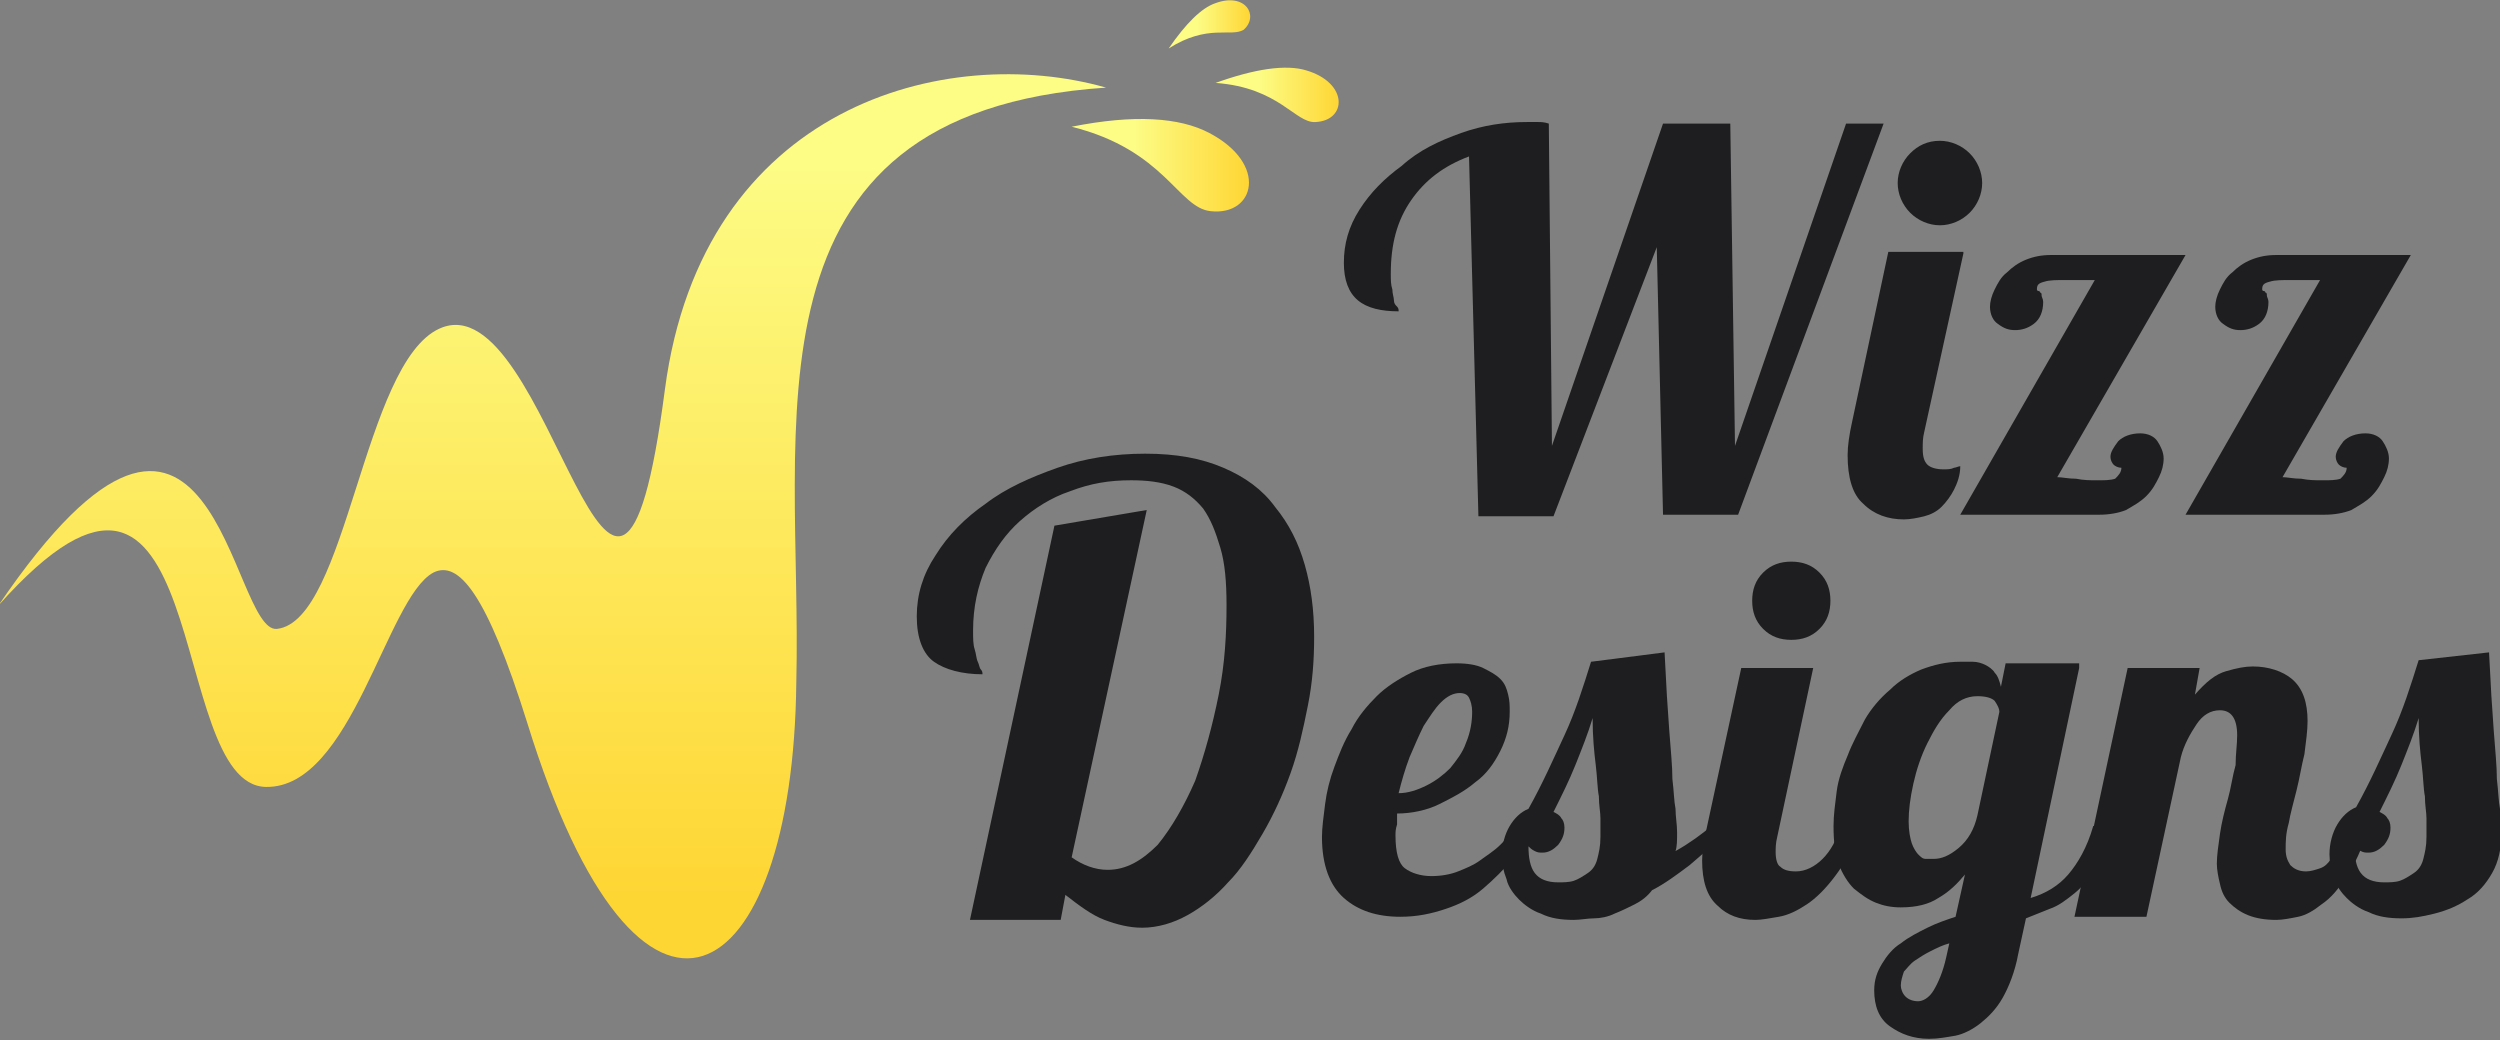 <?xml version="1.0" encoding="utf-8"?>
<!-- Generator: Adobe Illustrator 24.1.0, SVG Export Plug-In . SVG Version: 6.00 Build 0)  -->
<svg version="1.1" id="Layer_1" xmlns="http://www.w3.org/2000/svg" xmlns:xlink="http://www.w3.org/1999/xlink" x="0px" y="0px"
	 width="159.8px" height="66.5px" viewBox="0 0 159.8 66.5" style="enable-background:new 0 0 159.8 66.5;" xml:space="preserve">
<rect x="0" y="0" width="159.8" height="66.5" fill="#808080" stroke="none"/>
<style type="text/css">
	.st0{fill:#1E1E20;}
	.st1{fill-rule:evenodd;clip-rule:evenodd;fill:url(#SVGID_1_);}
	.st2{fill-rule:evenodd;clip-rule:evenodd;fill:url(#SVGID_2_);}
	.st3{fill-rule:evenodd;clip-rule:evenodd;fill:url(#SVGID_3_);}
	.st4{fill-rule:evenodd;clip-rule:evenodd;fill:url(#SVGID_4_);}
</style>
<g>
	<path class="st0" d="M73.3,32.6l-4.8,22.2c0.7,0.5,1.5,0.8,2.3,0.8C72,55.6,73,55,74,54c0.9-1.1,1.7-2.5,2.4-4.1
		c0.6-1.7,1.1-3.5,1.5-5.5c0.4-2,0.5-3.9,0.5-5.7c0-1.5-0.1-2.7-0.4-3.7c-0.3-1-0.6-1.8-1.1-2.5c-0.5-0.6-1.1-1.1-1.9-1.4
		c-0.8-0.3-1.7-0.4-2.7-0.4c-1.4,0-2.6,0.2-3.9,0.7c-1.2,0.4-2.3,1.1-3.2,1.9c-0.9,0.8-1.6,1.8-2.2,3c-0.5,1.2-0.8,2.5-0.8,4
		c0,0.5,0,0.9,0.1,1.2c0.1,0.3,0.1,0.6,0.2,0.8c0.1,0.2,0.1,0.4,0.2,0.5c0.1,0.1,0.1,0.2,0.1,0.3c-1.3,0-2.4-0.3-3.1-0.8
		s-1.1-1.5-1.1-2.9s0.4-2.7,1.2-3.9c0.8-1.3,1.9-2.4,3.2-3.3c1.3-1,2.9-1.7,4.6-2.3s3.6-0.9,5.6-0.9c2,0,3.6,0.3,5,0.9
		c1.4,0.6,2.5,1.4,3.3,2.5c0.9,1.1,1.5,2.3,1.9,3.7c0.4,1.4,0.6,2.9,0.6,4.6c0,1.5-0.1,2.9-0.4,4.4c-0.3,1.5-0.6,2.9-1.1,4.3
		c-0.5,1.4-1.1,2.7-1.8,3.9c-0.7,1.2-1.4,2.3-2.2,3.1c-0.8,0.9-1.7,1.6-2.6,2.1c-0.9,0.5-1.9,0.8-2.9,0.8c-0.8,0-1.6-0.2-2.4-0.5
		c-0.8-0.3-1.6-0.9-2.5-1.6l-0.3,1.6H62l5.4-25.2L73.3,32.6z"/>
	<path class="st0" d="M89.2,53.4c0,1.1,0.2,1.8,0.6,2.1s1,0.5,1.7,0.5c0.6,0,1.2-0.1,1.7-0.3c0.5-0.2,1-0.4,1.4-0.7s0.9-0.6,1.3-1
		c0.4-0.4,0.8-0.8,1.2-1.3h1.1c-0.4,0.7-1,1.5-1.5,2.2c-0.6,0.7-1.2,1.3-1.9,1.9c-0.7,0.6-1.5,1-2.4,1.3c-0.9,0.3-1.8,0.5-2.9,0.5
		c-1.5,0-2.7-0.4-3.6-1.2c-0.9-0.8-1.4-2.1-1.4-3.9c0-0.6,0.1-1.3,0.2-2.1c0.1-0.8,0.3-1.6,0.6-2.4c0.3-0.8,0.6-1.6,1.1-2.4
		c0.4-0.8,1-1.5,1.6-2.1c0.6-0.6,1.4-1.1,2.2-1.5c0.8-0.4,1.8-0.6,2.9-0.6c0.7,0,1.3,0.1,1.7,0.3s0.8,0.4,1.1,0.7
		c0.3,0.3,0.4,0.6,0.5,1c0.1,0.4,0.1,0.7,0.1,1.1c0,0.9-0.2,1.7-0.6,2.5c-0.4,0.8-0.9,1.5-1.6,2c-0.7,0.6-1.5,1-2.3,1.4
		s-1.8,0.6-2.7,0.6c0,0.2,0,0.5,0,0.7C89.2,53,89.2,53.2,89.2,53.4z M94.1,45.5c0-0.4-0.1-0.7-0.2-0.9c-0.1-0.2-0.3-0.3-0.6-0.3
		c-0.4,0-0.8,0.2-1.2,0.6s-0.7,0.9-1.1,1.5c-0.3,0.6-0.6,1.3-0.9,2c-0.3,0.8-0.5,1.5-0.7,2.3c0.6,0,1.2-0.2,1.8-0.5s1.1-0.7,1.5-1.1
		c0.4-0.5,0.8-1,1-1.6C94,46.8,94.1,46.1,94.1,45.5z"/>
	<path class="st0" d="M110.5,52.9c-0.8,1-1.7,1.7-2.5,2.4c-0.8,0.6-1.6,1.2-2.4,1.6c-0.3,0.4-0.7,0.7-1.1,0.9
		c-0.4,0.2-0.8,0.4-1.3,0.6c-0.4,0.2-0.9,0.3-1.3,0.3s-0.9,0.1-1.3,0.1c-0.8,0-1.5-0.1-2.1-0.4c-0.6-0.2-1.1-0.6-1.4-0.9
		s-0.7-0.8-0.8-1.3c-0.2-0.5-0.3-1-0.3-1.5c0-0.7,0.2-1.4,0.5-1.9c0.3-0.5,0.7-0.9,1.2-1.1c0.9-1.6,1.6-3.2,2.3-4.7s1.2-3.1,1.7-4.7
		l4.7-0.6c0.1,2.1,0.2,3.7,0.3,5c0.1,1.3,0.2,2.3,0.2,3.1c0.1,0.8,0.1,1.4,0.2,1.9c0,0.5,0.1,1,0.1,1.5c0,0.5,0,0.9-0.1,1.2
		c0.9-0.5,1.7-1.1,2.3-1.6H110.5z M100,52.9c0,0.4-0.1,0.7-0.4,1.1c-0.3,0.3-0.6,0.5-1,0.5c-0.2,0-0.3,0-0.5-0.1
		c-0.2-0.1-0.3-0.2-0.4-0.3c0,0.7,0.1,1.3,0.4,1.7c0.3,0.4,0.8,0.6,1.5,0.6c0.3,0,0.7,0,1-0.1c0.3-0.1,0.6-0.3,0.9-0.5
		c0.3-0.2,0.5-0.5,0.6-0.9s0.2-0.8,0.2-1.4c0-0.4,0-0.8,0-1.2c0-0.4-0.1-0.8-0.1-1.4c-0.1-0.5-0.1-1.2-0.2-2c-0.1-0.8-0.2-1.8-0.2-3
		c-0.3,1-0.7,2-1.1,3c-0.4,1-0.9,2-1.4,3c0.2,0.1,0.4,0.2,0.5,0.4C99.9,52.4,100,52.6,100,52.9z"/>
	<path class="st0" d="M115.9,42.7l-2.3,10.8c-0.1,0.4-0.1,0.7-0.1,1c0,0.4,0.1,0.8,0.3,0.9c0.2,0.2,0.5,0.3,1,0.3
		c0.6,0,1.2-0.3,1.7-0.8c0.5-0.5,0.9-1.2,1.1-2h1.3c-0.4,1.3-1,2.3-1.6,3.1c-0.6,0.8-1.2,1.4-1.8,1.8c-0.6,0.4-1.2,0.7-1.8,0.8
		c-0.6,0.1-1.1,0.2-1.5,0.2c-1,0-1.8-0.3-2.4-0.9c-0.7-0.6-1-1.6-1-2.9c0-0.6,0.1-1.3,0.3-2.1l2.2-10.2H115.9z M112,38.4
		c0-0.7,0.2-1.3,0.7-1.8c0.5-0.5,1.1-0.7,1.8-0.7s1.3,0.2,1.8,0.7c0.5,0.5,0.7,1.1,0.7,1.8s-0.2,1.3-0.7,1.8
		c-0.5,0.5-1.1,0.7-1.8,0.7s-1.3-0.2-1.8-0.7C112.2,39.7,112,39.1,112,38.4z"/>
	<path class="st0" d="M132.9,42.7l-3.1,14.7c1-0.3,1.8-0.8,2.4-1.5c0.6-0.7,1.2-1.7,1.6-3.1h1.3c-0.3,1.1-0.7,1.9-1.1,2.6
		c-0.4,0.7-0.9,1.3-1.4,1.7c-0.5,0.4-1,0.8-1.6,1c-0.5,0.2-1,0.4-1.5,0.6l-0.5,2.3c-0.2,1.1-0.6,2.1-1,2.8c-0.4,0.7-0.9,1.2-1.4,1.6
		c-0.5,0.4-1.1,0.7-1.6,0.8c-0.6,0.1-1.1,0.2-1.7,0.2c-1,0-1.8-0.3-2.5-0.8c-0.7-0.5-1-1.3-1-2.3c0-0.7,0.2-1.2,0.5-1.7
		c0.3-0.5,0.7-1,1.2-1.3c0.5-0.4,1.1-0.7,1.7-1c0.6-0.3,1.2-0.5,1.8-0.7l0.6-2.7c-0.5,0.6-1,1.1-1.7,1.5c-0.6,0.4-1.4,0.6-2.4,0.6
		c-0.6,0-1.1-0.1-1.6-0.3c-0.5-0.2-0.9-0.5-1.4-0.9c-0.4-0.4-0.7-0.9-1-1.6c-0.2-0.6-0.3-1.4-0.3-2.4c0-0.7,0.1-1.4,0.2-2.2
		c0.1-0.8,0.4-1.6,0.7-2.3c0.3-0.8,0.7-1.5,1.1-2.3c0.4-0.7,1-1.4,1.6-1.9c0.6-0.6,1.3-1,2-1.3c0.8-0.3,1.6-0.5,2.5-0.5
		c0.3,0,0.5,0,0.8,0c0.3,0,0.6,0.1,0.8,0.2c0.2,0.1,0.5,0.3,0.6,0.5c0.2,0.2,0.3,0.5,0.4,0.9l0.3-1.5H132.9z M121.5,63
		c0,0.2,0.1,0.5,0.3,0.7c0.2,0.2,0.5,0.3,0.8,0.3c0.3,0,0.7-0.2,1-0.7c0.3-0.5,0.6-1.2,0.8-2.1l0.2-0.9c-0.4,0.1-0.8,0.3-1.2,0.5
		c-0.4,0.2-0.7,0.4-1,0.6c-0.3,0.2-0.5,0.5-0.7,0.7C121.6,62.4,121.5,62.7,121.5,63z M126.4,44.5c-0.7,0-1.3,0.3-1.8,0.9
		c-0.6,0.6-1,1.3-1.4,2.1c-0.4,0.8-0.7,1.7-0.9,2.6c-0.2,0.9-0.3,1.7-0.3,2.4c0,0.6,0.1,1.1,0.2,1.4c0.1,0.3,0.3,0.6,0.4,0.7
		c0.2,0.2,0.3,0.3,0.5,0.3c0.2,0,0.3,0,0.5,0c0.5,0,1-0.2,1.6-0.7c0.6-0.5,1-1.2,1.2-2.1l1.4-6.6c0-0.2-0.1-0.4-0.3-0.7
		C127.3,44.6,126.9,44.5,126.4,44.5z"/>
	<path class="st0" d="M143,47c0-1.1-0.4-1.6-1.1-1.6c-0.6,0-1.1,0.3-1.5,0.9c-0.4,0.6-0.8,1.3-1,2.1l-2.2,10.2h-4.6l3.4-15.9h4.6
		l-0.3,1.7c0.7-0.8,1.3-1.3,2-1.5c0.7-0.2,1.2-0.3,1.7-0.3c1,0,1.9,0.3,2.5,0.8c0.7,0.6,1,1.5,1,2.7c0,0.6-0.1,1.3-0.2,2.1
		c-0.2,0.8-0.3,1.5-0.5,2.3c-0.2,0.8-0.4,1.5-0.5,2.1c-0.2,0.7-0.2,1.2-0.2,1.7c0,0.4,0.1,0.7,0.3,1c0.2,0.2,0.5,0.4,1,0.4
		c0.3,0,0.6-0.1,0.9-0.2c0.3-0.1,0.5-0.3,0.7-0.6c0.2-0.2,0.4-0.5,0.6-0.9c0.2-0.3,0.3-0.7,0.5-1.1h1.3c-0.4,1.3-0.9,2.4-1.4,3.1
		c-0.5,0.8-1,1.4-1.6,1.8c-0.5,0.4-1,0.7-1.5,0.8c-0.5,0.1-1,0.2-1.4,0.2c-0.7,0-1.3-0.1-1.8-0.3c-0.5-0.2-0.9-0.5-1.2-0.8
		c-0.3-0.3-0.5-0.7-0.6-1.2c-0.1-0.4-0.2-0.9-0.2-1.3c0-0.5,0.1-1.2,0.2-1.9c0.1-0.7,0.3-1.5,0.5-2.2c0.2-0.7,0.3-1.5,0.5-2.2
		C142.9,48.2,143,47.6,143,47z"/>
	<path class="st0" d="M159.1,41.7c0.1,2.1,0.2,3.7,0.3,5c0.1,1.3,0.2,2.3,0.2,3.1c0.1,0.8,0.1,1.4,0.2,1.9c0,0.5,0.1,1,0.1,1.5
		c0,1-0.2,1.9-0.6,2.6s-0.9,1.3-1.6,1.7c-0.6,0.4-1.3,0.7-2.1,0.9s-1.4,0.3-2.1,0.3c-0.8,0-1.5-0.1-2.1-0.4
		c-0.6-0.2-1.1-0.6-1.4-0.9s-0.7-0.8-0.8-1.3c-0.2-0.5-0.3-1-0.3-1.5c0-0.7,0.2-1.4,0.5-1.9c0.3-0.5,0.7-0.9,1.2-1.1
		c0.9-1.6,1.6-3.2,2.3-4.7s1.2-3.1,1.7-4.7L159.1,41.7z M152.8,52.9c0,0.4-0.1,0.7-0.4,1.1c-0.3,0.3-0.6,0.5-1,0.5
		c-0.2,0-0.3,0-0.5-0.1c-0.2-0.1-0.3-0.2-0.4-0.3c0,0.7,0.1,1.3,0.4,1.7c0.3,0.4,0.8,0.6,1.5,0.6c0.3,0,0.7,0,1-0.1
		c0.3-0.1,0.6-0.3,0.9-0.5c0.3-0.2,0.5-0.5,0.6-0.9s0.2-0.8,0.2-1.4c0-0.4,0-0.8,0-1.2c0-0.4-0.1-0.8-0.1-1.4
		c-0.1-0.5-0.1-1.2-0.2-2c-0.1-0.8-0.2-1.8-0.2-3c-0.3,1-0.7,2-1.1,3c-0.4,1-0.9,2-1.4,3c0.2,0.1,0.4,0.2,0.5,0.4
		C152.7,52.4,152.8,52.6,152.8,52.9z"/>
</g>
<g>
	<path class="st0" d="M99.2,28.5l7.1-20.6h4.3l0.3,20.6l7.1-20.6h2.4l-9.3,25h-4.8l-0.4-17.1L99.3,33h-4.8L93.9,10
		c-1.6,0.6-2.8,1.5-3.7,2.8c-0.9,1.3-1.3,2.8-1.3,4.7c0,0.4,0,0.7,0.1,1c0,0.3,0.1,0.5,0.1,0.7c0,0.2,0.1,0.3,0.2,0.4
		c0.1,0.1,0.1,0.2,0.1,0.3c-1.1,0-2-0.2-2.6-0.7c-0.6-0.5-0.9-1.3-0.9-2.4c0-1.2,0.3-2.3,1-3.4c0.7-1.1,1.6-2,2.7-2.8
		C90.7,9.6,92,9,93.4,8.5c1.4-0.5,2.8-0.7,4.2-0.7c0.2,0,0.5,0,0.7,0c0.2,0,0.4,0,0.7,0.1L99.2,28.5z"/>
	<path class="st0" d="M125.5,16.2L123,27.6c-0.1,0.4-0.1,0.7-0.1,1.1c0,0.5,0.1,0.8,0.3,1s0.6,0.3,1,0.3c0.3,0,0.5,0,0.7-0.1
		c0.1,0,0.3-0.1,0.4-0.1c0,0.6-0.2,1.1-0.4,1.5c-0.2,0.4-0.5,0.8-0.8,1.1c-0.3,0.3-0.7,0.5-1.1,0.6s-0.9,0.2-1.3,0.2
		c-1,0-1.9-0.3-2.6-1c-0.7-0.6-1-1.7-1-3.1c0-0.6,0.1-1.3,0.3-2.2l2.3-10.8H125.5z M121.3,11.7c0-0.7,0.3-1.4,0.8-1.9
		s1.1-0.8,1.9-0.8c0.7,0,1.4,0.3,1.9,0.8c0.5,0.5,0.8,1.2,0.8,1.9s-0.3,1.4-0.8,1.9c-0.5,0.5-1.2,0.8-1.9,0.8
		c-0.7,0-1.4-0.3-1.9-0.8C121.6,13.1,121.3,12.4,121.3,11.7z M135.6,29.9c-0.2,0-0.4-0.1-0.5-0.2s-0.2-0.3-0.2-0.5
		c0-0.3,0.2-0.6,0.5-1c0.3-0.3,0.8-0.5,1.4-0.5c0.5,0,0.9,0.2,1.1,0.5c0.2,0.3,0.4,0.7,0.4,1.1c0,0.4-0.1,0.8-0.3,1.2
		c-0.2,0.4-0.4,0.8-0.8,1.2c-0.4,0.4-0.8,0.6-1.3,0.9c-0.5,0.2-1.1,0.3-1.7,0.3h-8.9l8.6-15H132c-0.5,0-1,0-1.3,0.1
		c-0.4,0.1-0.5,0.2-0.5,0.5c0,0,0,0.1,0.1,0.1c0,0,0.1,0,0.1,0.1c0.1,0,0.1,0.1,0.1,0.2c0,0.1,0.1,0.2,0.1,0.4
		c0,0.6-0.2,1.1-0.6,1.4c-0.4,0.3-0.8,0.4-1.2,0.4c-0.4,0-0.7-0.1-1.1-0.4c-0.3-0.2-0.5-0.6-0.5-1.1c0-0.3,0.1-0.7,0.3-1.1
		c0.2-0.4,0.4-0.8,0.8-1.1c0.3-0.3,0.7-0.6,1.2-0.8c0.5-0.2,1-0.3,1.6-0.3h8.6l-8.2,14.2c0.3,0,0.7,0.1,1.2,0.1
		c0.5,0.1,0.9,0.1,1.4,0.1c0.4,0,0.8,0,1.1-0.1C135.4,30.4,135.6,30.2,135.6,29.9z"/>
	<path class="st0" d="M150,29.9c-0.2,0-0.4-0.1-0.5-0.2c-0.1-0.1-0.2-0.3-0.2-0.5c0-0.3,0.2-0.6,0.5-1c0.3-0.3,0.8-0.5,1.4-0.5
		c0.5,0,0.9,0.2,1.1,0.5c0.2,0.3,0.4,0.7,0.4,1.1c0,0.4-0.1,0.8-0.3,1.2c-0.2,0.4-0.4,0.8-0.8,1.2c-0.4,0.4-0.8,0.6-1.3,0.9
		c-0.5,0.2-1.1,0.3-1.7,0.3h-8.9l8.6-15h-1.9c-0.5,0-1,0-1.3,0.1c-0.4,0.1-0.5,0.2-0.5,0.5c0,0,0,0.1,0.1,0.1c0,0,0.1,0,0.1,0.1
		c0.1,0,0.1,0.1,0.1,0.2c0,0.1,0.1,0.2,0.1,0.4c0,0.6-0.2,1.1-0.6,1.4c-0.4,0.3-0.8,0.4-1.2,0.4c-0.4,0-0.7-0.1-1.1-0.4
		c-0.3-0.2-0.5-0.6-0.5-1.1c0-0.3,0.1-0.7,0.3-1.1c0.2-0.4,0.4-0.8,0.8-1.1c0.3-0.3,0.7-0.6,1.2-0.8c0.5-0.2,1-0.3,1.6-0.3h8.6
		l-8.2,14.2c0.3,0,0.7,0.1,1.2,0.1c0.5,0.1,0.9,0.1,1.4,0.1c0.4,0,0.8,0,1.1-0.1C149.8,30.4,150,30.2,150,29.9z"/>
</g>
<g>
	<linearGradient id="SVGID_1_" gradientUnits="userSpaceOnUse" x1="35.373" y1="-15.978" x2="35.373" y2="57.267">
		<stop  offset="0.359" style="stop-color:#FDFC85"/>
		<stop  offset="1" style="stop-color:#FED634"/>
	</linearGradient>
	<path class="st1" d="M70.7,5.6C60.5,2.7,44.9,6.7,42.5,24.9c-3.2,24.5-7.3-7.1-14.4-3.9c-4.9,2.2-5.9,18.7-10.4,19.2
		c-3,0.3-4-21.8-17.8-1.5c13.8-15.5,10.6,11.5,17.1,11.6c5.5,0.1,7.7-12.1,10.7-13.7c1.6-0.8,3.4,1.3,6,9.6
		c7.2,23.3,17,17.3,17.2-2.6C51.3,27.2,46.8,7.2,70.7,5.6L70.7,5.6z"/>
	<linearGradient id="SVGID_2_" gradientUnits="userSpaceOnUse" x1="68.472" y1="10.563" x2="79.792" y2="10.563">
		<stop  offset="0.359" style="stop-color:#FDFC85"/>
		<stop  offset="1" style="stop-color:#FED634"/>
	</linearGradient>
	<path class="st2" d="M68.5,8.1c4-0.8,6.9-0.6,8.8,0.4c3.8,2,2.9,5.3,0.1,5C75.3,13.3,74.5,9.6,68.5,8.1L68.5,8.1z"/>
	<linearGradient id="SVGID_3_" gradientUnits="userSpaceOnUse" x1="77.66" y1="6.06" x2="85.56" y2="6.06">
		<stop  offset="0.359" style="stop-color:#FDFC85"/>
		<stop  offset="1" style="stop-color:#FED634"/>
	</linearGradient>
	<path class="st3" d="M77.7,5.3c2.5-0.9,4.5-1.2,5.8-0.8c2.7,0.8,2.6,3.2,0.6,3.3C82.8,7.9,81.8,5.6,77.7,5.3L77.7,5.3z"/>
	<linearGradient id="SVGID_4_" gradientUnits="userSpaceOnUse" x1="74.656" y1="1.532" x2="79.893" y2="1.532">
		<stop  offset="0.359" style="stop-color:#FDFC85"/>
		<stop  offset="1" style="stop-color:#FED634"/>
	</linearGradient>
	<path class="st4" d="M74.7,3.1c1.1-1.6,2.1-2.6,3-2.9c1.9-0.7,2.8,0.8,1.8,1.7C78.7,2.4,77.2,1.5,74.7,3.1L74.7,3.1z"/>
</g>
</svg>
